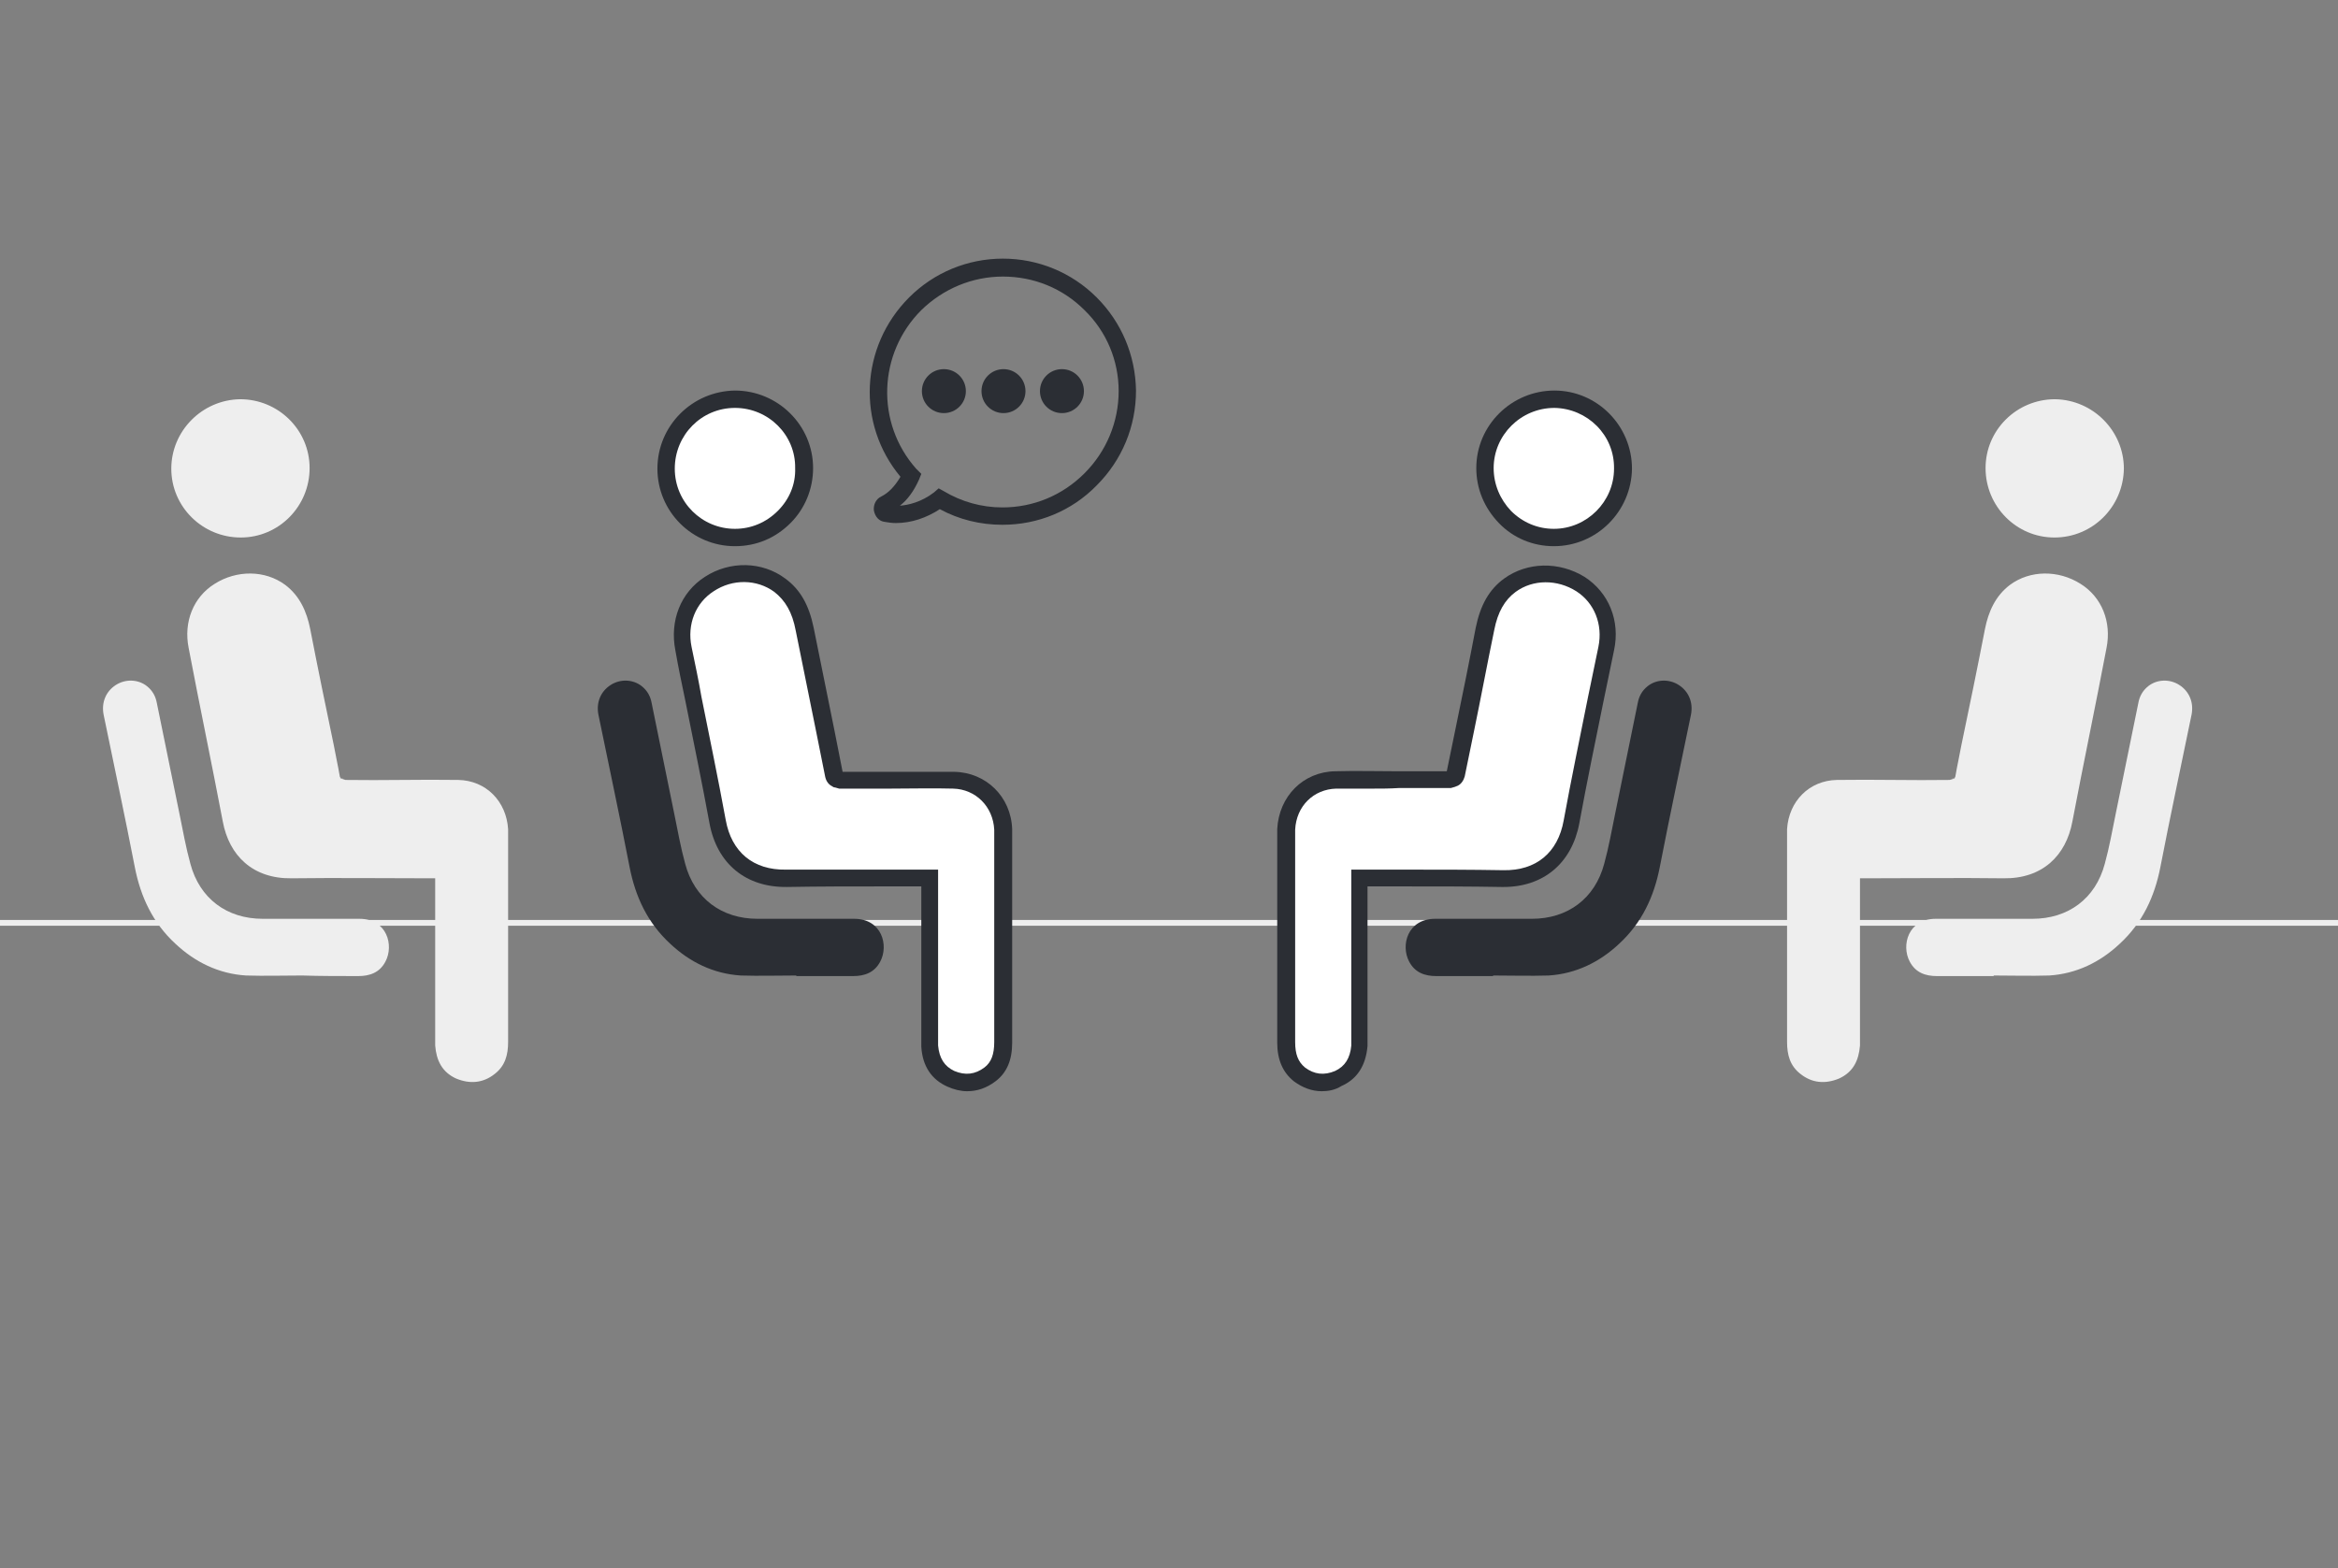 <?xml version="1.0" encoding="utf-8"?>
<!-- Generator: Adobe Illustrator 17.1.0, SVG Export Plug-In . SVG Version: 6.00 Build 0)  -->
<!DOCTYPE svg PUBLIC "-//W3C//DTD SVG 1.1//EN" "http://www.w3.org/Graphics/SVG/1.1/DTD/svg11.dtd">
<svg version="1.1" xmlns="http://www.w3.org/2000/svg" xmlns:xlink="http://www.w3.org/1999/xlink" x="0px" y="0px" width="404px"
	 height="271px" viewBox="0 0 404 271" enable-background="new 0 0 404 271" xml:space="preserve">
<rect x="0" y="0" width="404" height="271" fill="#808080" stroke="none"/>
<g id="Layer_1">
	<g id="Layer_2">
		<g>
			<g>
				<rect y="159" fill="#EEEEEE" width="404" height="1"/>
			</g>
		</g>
	</g>
	<g id="Layer_1_1_">
		<g>
			<g>
				<path fill="#FFFFFF" d="M144.2,134.5l1,0.3c6.5,0.1,13-0.1,19.5,0c4.8,0.1,8.3,3.7,8.6,8.5c0,0.3,0,0.5,0,0.8c0,12,0,24,0,36
					c0,2.2-0.5,4.1-2.3,5.5c-2,1.6-4.3,1.8-6.7,0.8c-2.4-1.1-3.4-3.1-3.6-5.7c0-0.4,0-0.9,0-1.3c0-8.9,0-17.7,0-26.6v-1h-1
					c-7.9,0-15.9-0.1-23.8,0c-6.7,0.1-10.8-3.9-11.9-9.8c-1.9-10-4-20-5.9-30c-0.9-4.5,0.8-8.8,4.5-11.1c3.8-2.4,8.7-2.4,12.2,0.2
					c2.5,1.9,3.7,4.6,4.3,7.6c1.3,6.7,2.7,13.5,4.1,20.2c0.3,1.7,0.7,3.4,1,5.2c0,0.2,0.2,0.6,0.6,0.5"/>
			</g>
			<g>
				<path fill="#2B2E34" d="M167.1,188.6c-1.1,0-2.3-0.3-3.4-0.8c-2.7-1.2-4.3-3.5-4.5-6.9c0-0.4,0-0.8,0-1.3v-0.2v-26.2
					c-2.2,0-4.4,0-6.6,0c-5.4,0-11.1,0-16.6,0.1c-7.1,0.1-12.1-4-13.4-11c-1.3-7.1-2.8-14.3-4.2-21.3c-0.6-2.9-1.2-5.7-1.7-8.6
					c-1-5.1,0.9-10,5.1-12.7c4.3-2.8,9.9-2.7,13.9,0.3c2.6,1.9,4.1,4.6,4.9,8.5c1.2,5.9,2.4,11.9,3.6,17.8l1.4,7.1
					c2.8,0,5.7,0,8.6,0c3.5,0,7.1,0,10.7,0c5.5,0.1,9.8,4.3,10,9.9c0,0.3,0,0.6,0,0.9v12.3c0,7.9,0,15.8,0,23.7c0,3-0.9,5.2-2.9,6.7
					C170.4,188.1,168.8,188.6,167.1,188.6z M145.4,150.3c2.4,0,4.8,0,7.1,0c2.4,0,4.8,0,7.1,0h2.5v29.4c0,0.3,0,0.7,0,1
					c0.2,2.2,1.1,3.6,2.8,4.4c1.9,0.8,3.6,0.6,5.2-0.6c1.2-0.9,1.7-2.3,1.7-4.4c0-7.9,0-15.8,0-23.7v-12.3c0-0.2,0-0.5,0-0.7
					c-0.2-4-3.2-7-7.1-7.1c-3.5-0.1-7.2,0-10.7,0c-3,0-5.9,0-8.8,0H145l-0.7-0.2c-0.2,0-0.4-0.1-0.5-0.2l0,0l0,0
					c-0.6-0.3-1-0.8-1.2-1.6l-1.5-7.5c-1.2-5.9-2.4-11.9-3.6-17.8c-0.6-3.2-1.8-5.2-3.7-6.7c-3-2.2-7.2-2.3-10.5-0.1
					c-3.1,2-4.6,5.7-3.8,9.6c0.6,2.9,1.2,5.7,1.7,8.6c1.4,7,2.9,14.2,4.2,21.3c1,5.6,4.8,8.7,10.4,8.6
					C139,150.3,142.2,150.3,145.4,150.3z"/>
			</g>
		</g>
		<g>
			<g>
				<path fill="#2B2E34" d="M137.7,168.6c-3.2,0-6.5,0.1-9.7,0c-4.7-0.3-8.8-2.3-12.2-5.5c-3.9-3.6-6-8.1-7-13.2
					c-1.7-8.8-3.6-17.6-5.4-26.4c-0.4-2.1,0.4-4,2.1-5.1s3.9-1,5.4,0.2c1,0.8,1.5,1.8,1.7,2.9c1.3,6.4,2.6,12.7,3.9,19.1
					c0.6,2.9,1.1,5.8,1.9,8.7c1.6,6,6.3,9.5,12.5,9.5c5.6,0,11.2,0,16.7,0c4.8,0,6,4.6,4.5,7.4c-1,1.9-2.7,2.5-4.7,2.5
					c-3.3,0-6.5,0-9.8,0v-0.1H137.7z"/>
			</g>
		</g>
		<g>
			<g>
				<path fill="#FFFFFF" d="M115.1,81c0-6.5,5.3-11.9,11.9-12c6.6,0,12,5.3,12,11.9s-5.3,12-11.9,12S115.1,87.6,115.1,81"/>
			</g>
			<g>
				<path fill="#2B2E34" d="M127,94.4c-7.4,0-13.4-6-13.4-13.4s6-13.4,13.4-13.5c7.4,0,13.5,6,13.5,13.4c0,3.6-1.4,7-3.9,9.5
					C134,93,130.7,94.4,127,94.4L127,94.4z M127,70.5c-5.8,0-10.4,4.7-10.4,10.5s4.7,10.4,10.4,10.4v1.5v-1.5c2.8,0,5.4-1.1,7.4-3.1
					s3.1-4.6,3-7.4C137.5,75.2,132.8,70.5,127,70.5z"/>
			</g>
		</g>
		<g>
			<g>
				<path fill="#FFFFFF" d="M251.4,134.5l-1,0.3c-6.5,0.1-13-0.1-19.5,0c-4.8,0.1-8.3,3.7-8.6,8.5c0,0.3,0,0.5,0,0.8c0,12,0,24,0,36
					c0,2.2,0.5,4.1,2.3,5.5c2,1.6,4.3,1.8,6.7,0.8c2.4-1.1,3.4-3.1,3.6-5.7c0-0.4,0-0.9,0-1.3c0-8.9,0-17.7,0-26.6v-1h1
					c7.9,0,15.9-0.1,23.8,0c6.7,0.1,10.8-3.9,11.9-9.8c1.9-10,4-20,5.9-30c0.9-4.5-0.8-8.8-4.5-11.1c-3.8-2.4-8.7-2.4-12.2,0.2
					c-2.5,1.9-3.7,4.6-4.3,7.6c-1.3,6.7-2.7,13.5-4.1,20.2c-0.3,1.7-0.7,3.4-1,5.2c0,0.2-0.2,0.6-0.6,0.5"/>
			</g>
			<g>
				<path fill="#2B2E34" d="M228.4,188.6c-1.7,0-3.3-0.6-4.8-1.7c-1.9-1.5-2.9-3.7-2.9-6.7c0-7.8,0-15.6,0-23.4v-12.6
					c0-0.3,0-0.6,0-0.9c0.3-5.7,4.5-9.9,10-10c3.6-0.1,7.2,0,10.7,0c2.9,0,5.7,0,8.6,0l1.5-7.3c1.2-5.8,2.4-11.7,3.5-17.5
					c0.8-3.9,2.3-6.6,4.9-8.5c4-2.9,9.5-3,13.9-0.3c4.2,2.7,6.2,7.6,5.1,12.7c-0.6,2.9-1.2,5.8-1.8,8.7c-1.4,6.9-2.9,14.1-4.2,21.2
					c-1.3,6.9-6.2,11-13.1,11c-0.1,0-0.2,0-0.3,0c-5.5-0.1-11.1-0.1-16.6-0.1c-2.2,0-4.4,0-6.6,0v26.3c0,0.4,0,0.9,0,1.3
					c-0.3,3.4-1.8,5.7-4.5,6.9C230.7,188.4,229.5,188.6,228.4,188.6z M237.3,136.3c-2.1,0-4.3,0-6.4,0c-3.9,0.1-6.9,3-7.1,7.1
					c0,0.2,0,0.5,0,0.7v12.6c0,7.8,0,15.6,0,23.4c0,2.1,0.5,3.4,1.7,4.4c1.6,1.2,3.3,1.4,5.2,0.6c1.7-0.8,2.6-2.2,2.8-4.4
					c0-0.3,0-0.7,0-1v-29.4h2.5c2.4,0,4.8,0,7.1,0c5.5,0,11.1,0,16.7,0.1s9.4-3,10.4-8.6c1.3-7.1,2.8-14.3,4.2-21.3
					c0.6-2.9,1.2-5.8,1.8-8.7c0.8-3.9-0.7-7.6-3.8-9.6c-3.3-2.1-7.5-2.1-10.5,0.1c-1.9,1.4-3.1,3.5-3.7,6.6
					c-1.2,5.8-2.3,11.7-3.5,17.5l-1.6,7.8c-0.2,0.7-0.6,1.3-1.2,1.6l0,0l0,0c-0.2,0.1-0.3,0.1-0.5,0.2l-0.7,0.2h-0.2
					c-2.9,0-5.9,0-8.8,0C240.1,136.3,238.7,136.3,237.3,136.3z"/>
			</g>
		</g>
		<g>
			<g>
				<path fill="#2B2E34" d="M257.9,168.6c3.2,0,6.5,0.1,9.7,0c4.7-0.3,8.8-2.3,12.2-5.5c3.9-3.6,6-8.1,7-13.2
					c1.7-8.8,3.6-17.6,5.4-26.4c0.4-2.1-0.4-4-2.1-5.1s-3.9-1-5.4,0.2c-1,0.8-1.5,1.8-1.7,2.9c-1.3,6.4-2.6,12.7-3.9,19.1
					c-0.6,2.9-1.1,5.8-1.9,8.7c-1.6,6-6.3,9.5-12.5,9.5c-5.6,0-11.2,0-16.7,0c-4.8,0-6,4.6-4.5,7.4c1,1.9,2.7,2.5,4.7,2.5
					c3.3,0,6.5,0,9.8,0v-0.1H257.9z"/>
			</g>
		</g>
		<g>
			<g>
				<path fill="#FFFFFF" d="M280.5,81c0-6.5-5.3-11.9-11.9-12c-6.6,0-12,5.3-12,11.9s5.3,12,11.9,12S280.4,87.6,280.5,81"/>
			</g>
			<g>
				<path fill="#2B2E34" d="M268.5,94.4L268.5,94.4L268.5,94.4c-3.6,0-7-1.4-9.5-4s-3.9-5.9-3.9-9.5c0-7.4,6.1-13.4,13.5-13.4
					S282,73.6,282,81C281.9,88.4,275.9,94.4,268.5,94.4z M268.6,70.5c-5.8,0-10.5,4.7-10.5,10.4c0,2.8,1.1,5.4,3,7.4
					c2,2,4.6,3.1,7.4,3.1v1.5v-1.5c5.7,0,10.4-4.7,10.4-10.4C279,75.2,274.3,70.6,268.6,70.5z"/>
			</g>
		</g>
		<g>
			<g>
				<g>
					<path fill="#2B2E34" d="M173.2,90.7L173.2,90.7c-3.8,0-7.5-0.9-10.8-2.7c-2.3,1.5-4.9,2.4-7.6,2.4c-0.7,0-1.3-0.1-1.9-0.2
						c-1-0.1-1.7-0.9-1.9-2c-0.1-1,0.4-2,1.3-2.4c1.2-0.6,2.3-1.7,3.3-3.4c-7.6-9.1-7-22.5,1.5-31c4.3-4.3,10.1-6.7,16.2-6.7
						c6.1,0,11.9,2.4,16.2,6.7c4.3,4.3,6.7,10,6.8,16.1c0,6.2-2.4,12-6.8,16.4C185.2,88.3,179.4,90.7,173.2,90.7z M162.2,84.4
						l0.9,0.5c3,1.8,6.5,2.8,10.1,2.8l0,0c5.4,0,10.4-2.1,14.2-5.9c3.8-3.8,5.9-8.9,5.9-14.2c0-5.3-2.1-10.3-5.9-14
						c-3.8-3.8-8.8-5.8-14.1-5.8s-10.3,2.1-14.1,5.8c-7.5,7.5-7.9,19.5-0.9,27.4l0.9,0.9l-0.4,1c-0.9,2-2,3.5-3.3,4.5
						c1.4-0.1,3.7-0.6,5.9-2.3L162.2,84.4z M183.5,71.4c-2.1,0-3.8-1.7-3.8-3.8c0-2.1,1.7-3.8,3.8-3.8s3.8,1.7,3.8,3.8
						C187.3,69.7,185.6,71.4,183.5,71.4z M183.5,66.9c-0.4,0-0.8,0.4-0.8,0.8s0.4,0.8,0.8,0.8s0.8-0.4,0.8-0.8
						S183.9,66.9,183.5,66.9z M173.4,71.4c-2.1,0-3.8-1.7-3.8-3.8c0-2.1,1.7-3.8,3.8-3.8s3.8,1.7,3.8,3.8
						C177.2,69.7,175.5,71.4,173.4,71.4z M173.4,66.9c-0.4,0-0.8,0.4-0.8,0.8s0.4,0.8,0.8,0.8s0.8-0.4,0.8-0.8
						S173.8,66.9,173.4,66.9z M163.1,71.4c-2.1,0-3.8-1.7-3.8-3.8c0-2.1,1.7-3.8,3.8-3.8s3.8,1.7,3.8,3.8
						C166.9,69.7,165.2,71.4,163.1,71.4z M163.1,66.9c-0.4,0-0.8,0.4-0.8,0.8s0.4,0.8,0.8,0.8s0.8-0.4,0.8-0.8
						S163.6,66.9,163.1,66.9z"/>
				</g>
			</g>
		</g>
		<g>
			<g>
				<path fill="#EEEEEE" d="M337.9,134.5l-1,0.3c-6.5,0.1-13-0.1-19.5,0c-4.8,0.1-8.3,3.7-8.6,8.5c0,0.3,0,0.5,0,0.8c0,12,0,24,0,36
					c0,2.2,0.5,4.1,2.3,5.5c2,1.6,4.3,1.8,6.7,0.8c2.4-1.1,3.4-3.1,3.6-5.7c0-0.4,0-0.9,0-1.3c0-8.9,0-17.7,0-26.6v-1h1
					c7.9,0,15.9-0.1,23.8,0c6.7,0.1,10.8-3.9,11.9-9.8c1.9-10,4-20,5.9-30c0.9-4.5-0.8-8.8-4.5-11.1c-3.8-2.4-8.7-2.4-12.2,0.2
					c-2.5,1.9-3.7,4.6-4.3,7.6c-1.3,6.7-2.7,13.5-4.1,20.2c-0.3,1.7-0.7,3.4-1,5.2c0,0.2-0.2,0.6-0.6,0.5"/>
			</g>
		</g>
		<g>
			<g>
				<path fill="#EEEEEE" d="M344.4,168.6c3.2,0,6.5,0.1,9.7,0c4.7-0.3,8.8-2.3,12.2-5.5c3.9-3.6,6-8.1,7-13.2
					c1.7-8.8,3.6-17.6,5.4-26.4c0.4-2.1-0.4-4-2.1-5.1s-3.9-1-5.4,0.2c-1,0.8-1.5,1.8-1.7,2.9c-1.3,6.4-2.6,12.7-3.9,19.1
					c-0.6,2.9-1.1,5.8-1.9,8.7c-1.6,6-6.3,9.5-12.5,9.5c-5.6,0-11.2,0-16.7,0c-4.8,0-6,4.6-4.5,7.4c1,1.9,2.7,2.5,4.7,2.5
					c3.3,0,6.5,0,9.8,0v-0.1H344.4z"/>
			</g>
		</g>
		<g>
			<g>
				<path fill="#EEEEEE" d="M367,81c0-6.5-5.3-11.9-11.9-12c-6.6,0-12,5.3-12,11.9s5.3,12,11.9,12S366.9,87.6,367,81"/>
			</g>
		</g>
		<g>
			<g>
				<path fill="#EEEEEE" d="M58.7,134.5l1,0.3c6.5,0.1,13-0.1,19.5,0c4.8,0.1,8.3,3.7,8.6,8.5c0,0.3,0,0.5,0,0.8c0,12,0,24,0,36
					c0,2.2-0.5,4.1-2.3,5.5c-2,1.6-4.3,1.8-6.7,0.8c-2.4-1.1-3.4-3.1-3.6-5.7c0-0.4,0-0.9,0-1.3c0-8.9,0-17.7,0-26.6v-1h-1
					c-7.9,0-15.9-0.1-23.8,0c-6.7,0.1-10.8-3.9-11.9-9.8c-1.9-10-4-20-5.9-30c-0.9-4.5,0.8-8.8,4.5-11.1c3.8-2.4,8.7-2.4,12.2,0.2
					c2.5,1.9,3.7,4.6,4.3,7.6c1.3,6.7,2.7,13.5,4.1,20.2c0.3,1.7,0.7,3.4,1,5.2c0,0.2,0.2,0.6,0.6,0.5"/>
			</g>
		</g>
		<g>
			<g>
				<path fill="#EEEEEE" d="M52.2,168.6c-3.2,0-6.5,0.1-9.7,0c-4.7-0.3-8.8-2.3-12.2-5.5c-3.9-3.6-6-8.1-7-13.2
					c-1.7-8.8-3.6-17.6-5.4-26.4c-0.4-2.1,0.4-4,2.1-5.1s3.9-1,5.4,0.2c1,0.8,1.5,1.8,1.7,2.9c1.3,6.4,2.6,12.7,3.9,19.1
					c0.6,2.9,1.1,5.8,1.9,8.7c1.6,6,6.3,9.5,12.5,9.5c5.6,0,11.2,0,16.7,0c4.8,0,6,4.6,4.5,7.4c-1,1.9-2.7,2.5-4.7,2.5
					C58.6,168.7,55.4,168.7,52.2,168.6L52.2,168.6L52.2,168.6z"/>
			</g>
		</g>
		<g>
			<g>
				<path fill="#EEEEEE" d="M29.6,81c0-6.5,5.3-11.9,11.9-12c6.6,0,12,5.3,12,11.9s-5.3,12-11.9,12S29.6,87.6,29.6,81"/>
			</g>
		</g>
	</g>
	<g id="Layer_3">
		<g>
			<g>
				<path fill="#2B2E34" d="M165,68c0,1.1-0.9,2-2,2l0,0c-1.1,0-2-0.9-2-2l0,0c0-1.1,0.9-2,2-2l0,0C164.1,66,165,66.9,165,68L165,68
					z"/>
			</g>
		</g>
		<g>
			<g>
				<path fill="#2B2E34" d="M175,68c0,1.1-0.9,2-2,2l0,0c-1.1,0-2-0.9-2-2l0,0c0-1.1,0.9-2,2-2l0,0C174.1,66,175,66.9,175,68L175,68
					z"/>
			</g>
		</g>
		<g>
			<g>
				<path fill="#2B2E34" d="M185,68.2c0,1-0.8,1.8-1.8,1.8h-0.4c-1,0-1.8-0.8-1.8-1.8v-0.4c0-1,0.8-1.8,1.8-1.8h0.4
					c1,0,1.8,0.8,1.8,1.8V68.2z"/>
			</g>
		</g>
	</g>
</g>
<g id="Layer_2_1_">
</g>
</svg>
